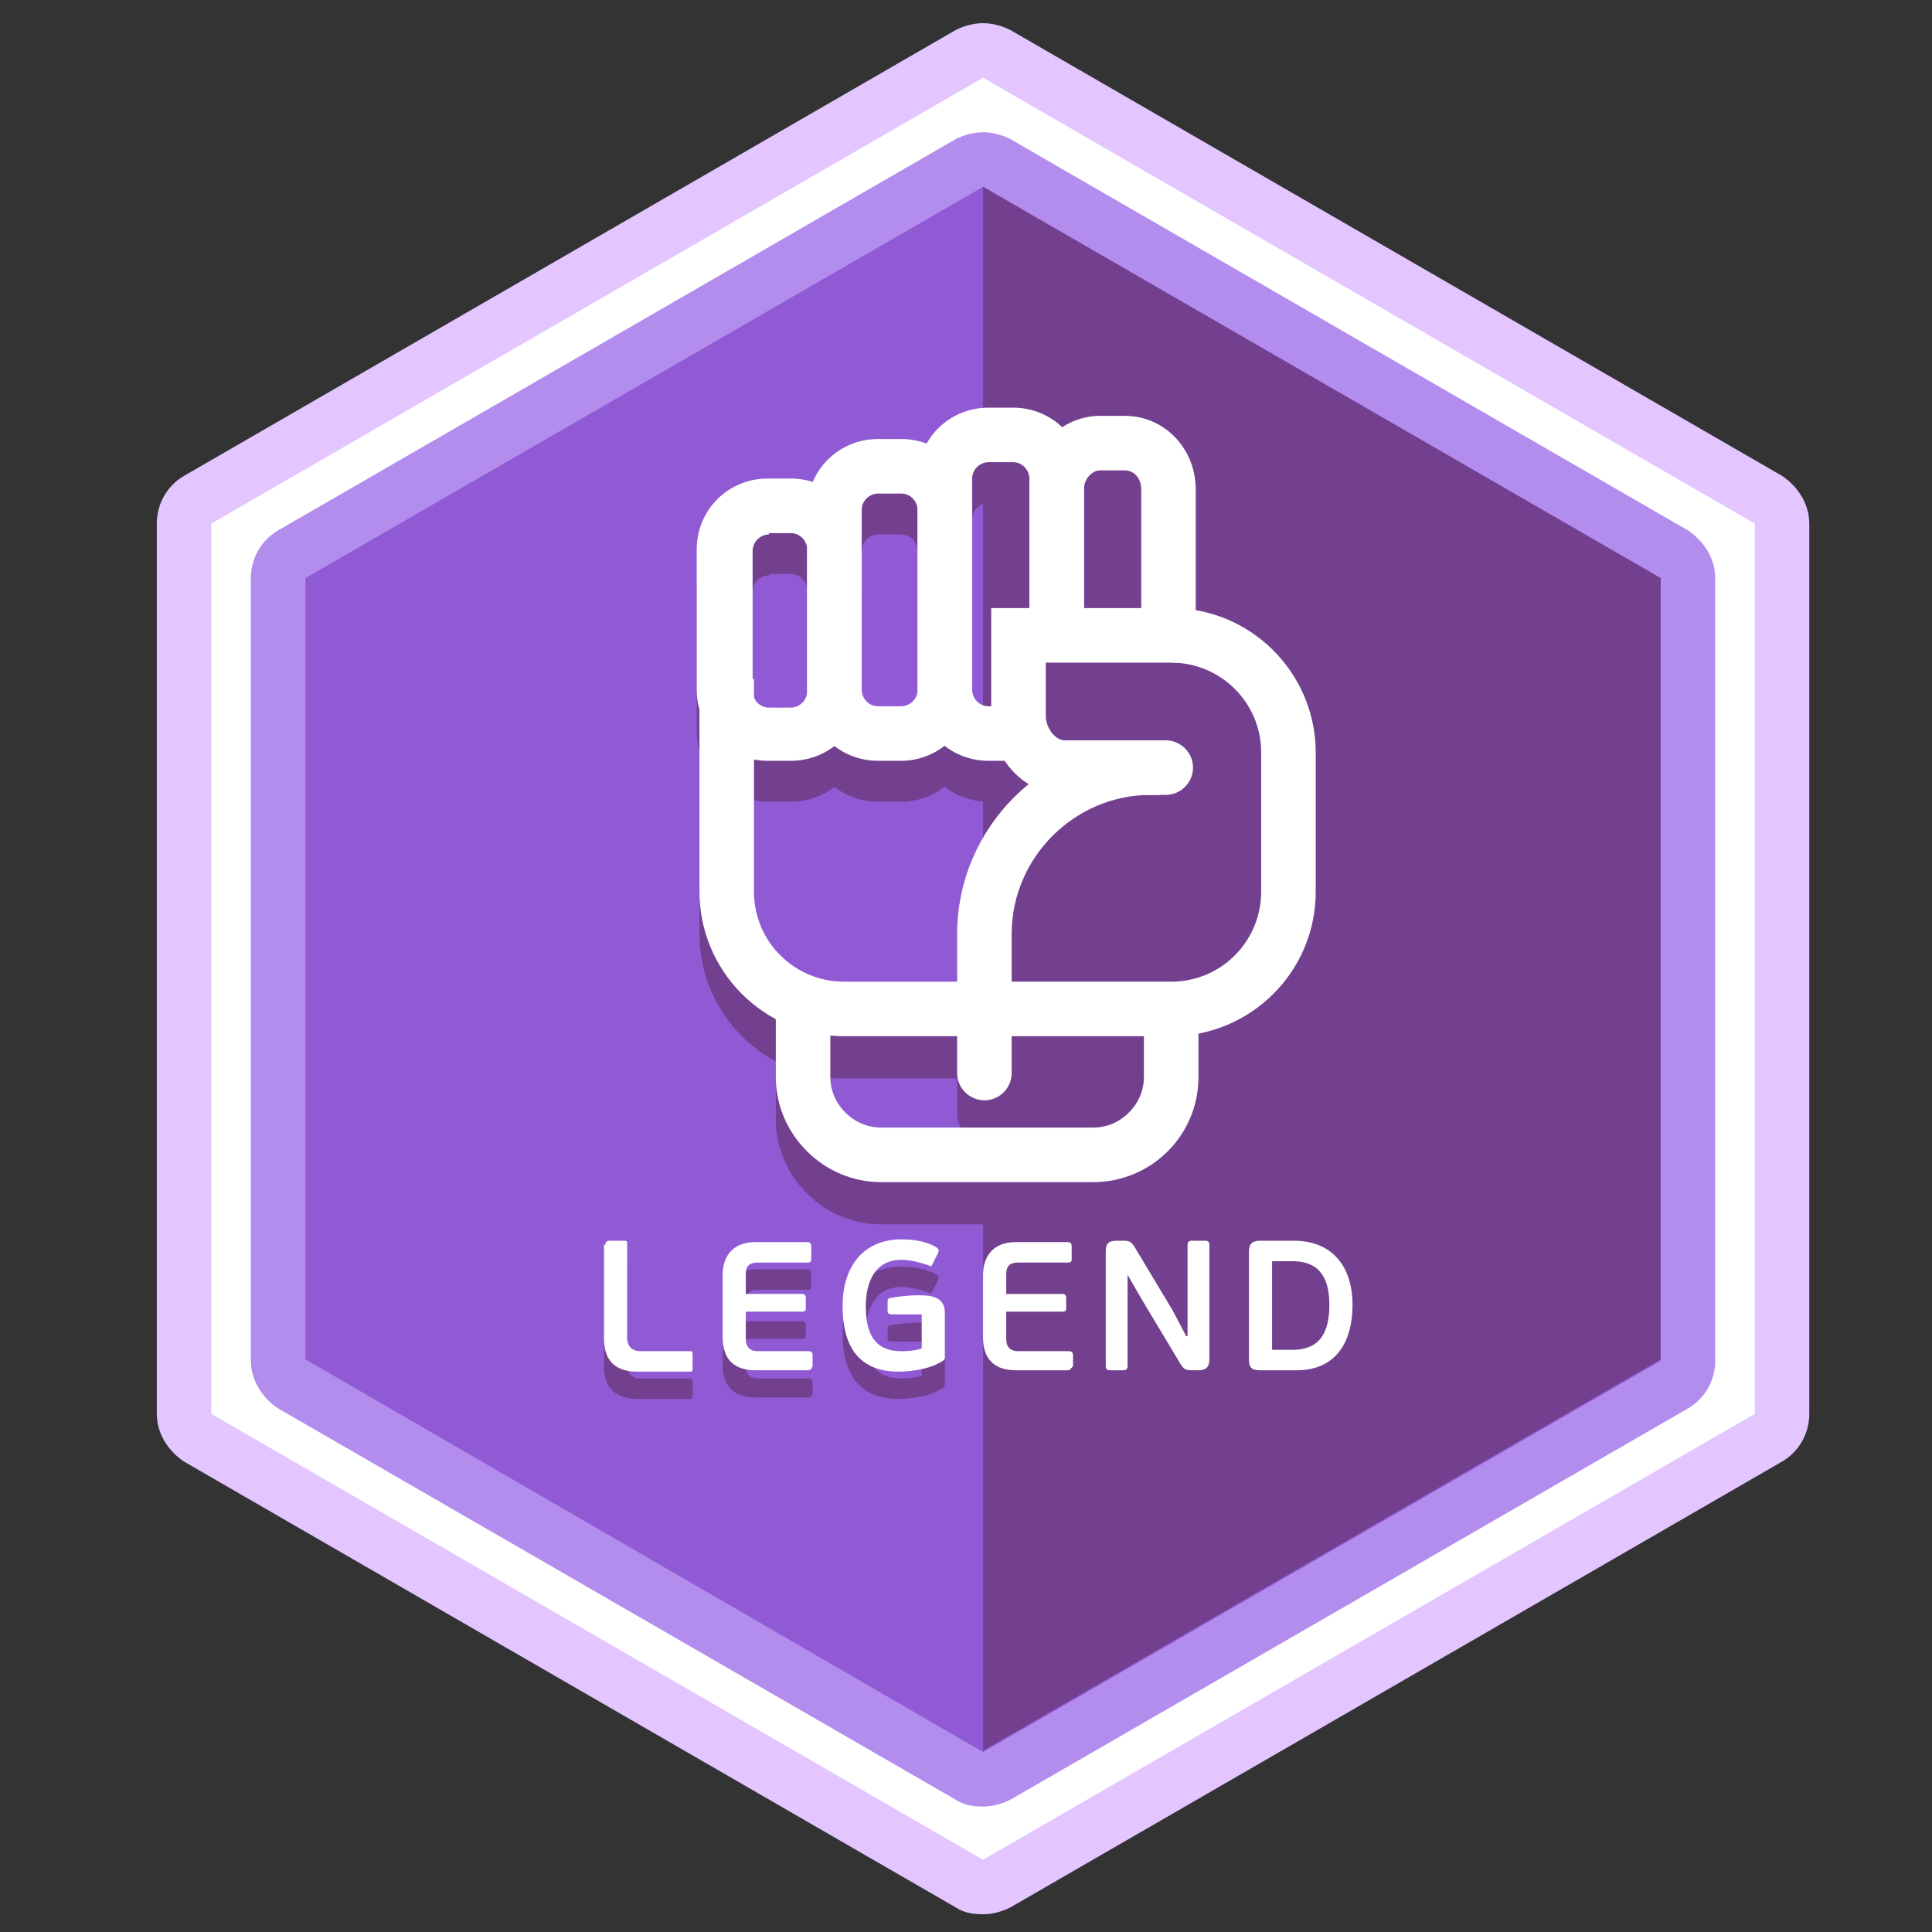 <?xml version="1.0" encoding="utf-8"?>
<!-- Generator: Adobe Illustrator 21.1.0, SVG Export Plug-In . SVG Version: 6.00 Build 0)  -->
<svg version="1.1" id="Layer_1" xmlns="http://www.w3.org/2000/svg" xmlns:xlink="http://www.w3.org/1999/xlink" x="0px" y="0px"
	 viewBox="0 0 141.7 141.7" style="enable-background:new 0 0 141.7 141.7;" xml:space="preserve">
<rect x="0" y="0" width="141.7" height="141.7" fill="#333333" stroke="none"/>
<style type="text/css">
	.st0{fill:#FFFFFF;}
	.st1{fill:#E3C5FF;}
	.st2{fill:#915AD5;}
	.st3{fill:#B28DED;}
	.st4{fill:#73408F;}
</style>
<g>
	<path class="st0" d="M72.1,138.4c-0.3,0-0.7-0.1-1-0.3l-56.6-32.7c-0.6-0.4-1-1-1-1.7V38.4c0-0.7,0.4-1.4,1-1.7L71.1,4
		c0.3-0.2,0.7-0.3,1-0.3c0.3,0,0.7,0.1,1,0.3l56.6,32.7c0.6,0.4,1,1,1,1.7v65.3c0,0.7-0.4,1.4-1,1.7l-56.6,32.7
		C72.8,138.3,72.4,138.4,72.1,138.4z"/>
	<path class="st1" d="M72.1,5.7l56.6,32.7v65.3l-56.6,32.7l-56.6-32.7V38.4L72.1,5.7 M72.1,1.7c-0.7,0-1.4,0.2-2,0.5L13.5,34.9
		c-1.2,0.7-2,2-2,3.5v65.3c0,1.4,0.8,2.7,2,3.5l56.6,32.7c0.6,0.4,1.3,0.5,2,0.5s1.4-0.2,2-0.5l56.6-32.7c1.2-0.7,2-2,2-3.5V38.4
		c0-1.4-0.8-2.7-2-3.5L74.1,2.2C73.5,1.9,72.8,1.7,72.1,1.7L72.1,1.7z"/>
</g>
<g>
	<path class="st2" d="M72.1,130.4c-0.3,0-0.7-0.1-1-0.3l-49.7-28.7c-0.6-0.4-1-1-1-1.7V42.4c0-0.7,0.4-1.4,1-1.7L71.1,12
		c0.3-0.2,0.7-0.3,1-0.3c0.3,0,0.7,0.1,1,0.3l49.7,28.7c0.6,0.4,1,1,1,1.7v57.4c0,0.7-0.4,1.4-1,1.7l-49.7,28.7
		C72.8,130.3,72.4,130.4,72.1,130.4z"/>
	<path class="st3" d="M72.1,13.7l49.7,28.7v57.4l-49.7,28.7L22.4,99.7V42.4L72.1,13.7 M72.1,9.7c-0.7,0-1.4,0.2-2,0.5L20.4,38.9
		c-1.2,0.7-2,2-2,3.5v57.4c0,1.4,0.8,2.7,2,3.5l49.7,28.7c0.6,0.4,1.3,0.5,2,0.5s1.4-0.2,2-0.5l49.7-28.7c1.2-0.7,2-2,2-3.5V42.4
		c0-1.4-0.8-2.7-2-3.5L74.1,10.2C73.5,9.9,72.8,9.7,72.1,9.7L72.1,9.7z"/>
</g>
<g>
	<polygon class="st4" points="72.1,13.7 121.8,42.4 121.8,99.7 72.1,128.4 	"/>
</g>
<g>
	<g>
		<g>
			<path class="st4" d="M85.9,79.1h-24c-5.9,0-10.6-4.8-10.6-10.6V52.8h4v15.6c0,3.7,3,6.6,6.6,6.6h24c3.7,0,6.6-3,6.6-6.6V58.2
				c0-3.7-3-6.6-6.6-6.6v-4c5.9,0,10.6,4.8,10.6,10.6v10.2C96.5,74.3,91.7,79.1,85.9,79.1z"/>
		</g>
	</g>
	<g>
		<g>
			<path class="st4" d="M80.2,89.8H64.6c-4.2,0-7.7-3.5-7.7-7.7v-5h4v5c0,2,1.7,3.7,3.7,3.7h15.6c2,0,3.7-1.7,3.7-3.7v-5h4v5
				C87.9,86.3,84.4,89.8,80.2,89.8z"/>
		</g>
	</g>
	<g>
		<g>
			<path class="st4" d="M72.2,83.7c-1.1,0-2-0.9-2-2V71.5c0-7.8,6.4-14.2,14.2-14.2h1.1c1.1,0,2,0.9,2,2c0,1.1-0.9,2-2,2h-1.1
				c-5.6,0-10.2,4.6-10.2,10.2v10.2C74.2,82.8,73.3,83.7,72.2,83.7z"/>
		</g>
	</g>
	<g>
		<g>
			<path class="st4" d="M58,58.8h-1.7c-2.9,0-5.2-2.3-5.2-5.2V43.3c0-2.9,2.3-5.2,5.2-5.2H58c2.9,0,5.2,2.3,5.2,5.2v10.3
				C63.2,56.5,60.9,58.8,58,58.8z M56.4,42.2c-0.6,0-1.2,0.5-1.2,1.2v10.3c0,0.6,0.5,1.2,1.2,1.2H58c0.6,0,1.2-0.5,1.2-1.2V43.3
				c0-0.6-0.5-1.2-1.2-1.2H56.4z"/>
		</g>
	</g>
	<g>
		<g>
			<path class="st4" d="M66.1,58.8h-1.7c-2.9,0-5.2-2.3-5.2-5.2V40.4c0-2.9,2.3-5.2,5.2-5.2h1.7c2.9,0,5.2,2.3,5.2,5.2v13.2
				C71.3,56.5,68.9,58.8,66.1,58.8z M64.4,39.2c-0.6,0-1.2,0.5-1.2,1.2v13.2c0,0.6,0.5,1.2,1.2,1.2h1.7c0.6,0,1.2-0.5,1.2-1.2V40.4
				c0-0.6-0.5-1.2-1.2-1.2H64.4z"/>
		</g>
	</g>
	<g>
		<g>
			<path class="st4" d="M75.9,58.8h-3.4c-2.9,0-5.2-2.3-5.2-5.2V38.1c0-2.9,2.3-5.2,5.2-5.2h1.8c2.9,0,5.2,2.3,5.2,5.2v11.3h-4V38.1
				c0-0.6-0.5-1.2-1.2-1.2h-1.8c-0.6,0-1.2,0.5-1.2,1.2v15.5c0,0.6,0.5,1.2,1.2,1.2h3.4V58.8z"/>
		</g>
	</g>
	<g>
		<g>
			<path class="st4" d="M87.7,49.3h-4V38.9c0-0.8-0.5-1.4-1.2-1.4h-1.8c-0.6,0-1.2,0.6-1.2,1.4v9h-4v-9c0-3,2.3-5.4,5.2-5.4h1.8
				c2.9,0,5.2,2.4,5.2,5.4V49.3z"/>
		</g>
	</g>
	<g>
		<g>
			<path class="st4" d="M85.2,61.3h-7c-3,0-5.5-2.6-5.5-5.8v-7.9H87v4H76.7v3.9c0,0.9,0.7,1.8,1.4,1.8h7V61.3z"/>
		</g>
	</g>
</g>
<g>
	<g>
		<path class="st0" d="M85.9,76h-24c-5.9,0-10.6-4.8-10.6-10.6V49.8h4v15.6c0,3.7,3,6.6,6.6,6.6h24c3.7,0,6.6-3,6.6-6.6V55.2
			c0-3.7-3-6.6-6.6-6.6v-4c5.9,0,10.6,4.8,10.6,10.6v10.2C96.5,71.3,91.7,76,85.9,76z"/>
	</g>
	<g>
		<path class="st0" d="M80.2,86.7H64.6c-4.2,0-7.7-3.5-7.7-7.7v-5h4v5c0,2,1.7,3.7,3.7,3.7h15.6c2,0,3.7-1.7,3.7-3.7v-5h4v5
			C87.9,83.3,84.4,86.7,80.2,86.7z"/>
	</g>
	<g>
		<path class="st0" d="M72.2,80.7c-1.1,0-2-0.9-2-2V68.5c0-7.8,6.4-14.2,14.2-14.2h1.1c1.1,0,2,0.9,2,2s-0.9,2-2,2h-1.1
			c-5.6,0-10.2,4.6-10.2,10.2v10.2C74.2,79.8,73.3,80.7,72.2,80.7z"/>
	</g>
	<g>
		<path class="st0" d="M58,55.8h-1.7c-2.9,0-5.2-2.3-5.2-5.2V40.3c0-2.9,2.3-5.2,5.2-5.2H58c2.9,0,5.2,2.3,5.2,5.2v10.3
			C63.2,53.5,60.9,55.8,58,55.8z M56.4,39.2c-0.6,0-1.2,0.5-1.2,1.2v10.3c0,0.6,0.5,1.2,1.2,1.2H58c0.6,0,1.2-0.5,1.2-1.2V40.3
			c0-0.6-0.5-1.2-1.2-1.2H56.4z"/>
	</g>
	<g>
		<path class="st0" d="M66.1,55.8h-1.7c-2.9,0-5.2-2.3-5.2-5.2V37.4c0-2.9,2.3-5.2,5.2-5.2h1.7c2.9,0,5.2,2.3,5.2,5.2v13.2
			C71.3,53.5,68.9,55.8,66.1,55.8z M64.4,36.2c-0.6,0-1.2,0.5-1.2,1.2v13.2c0,0.6,0.5,1.2,1.2,1.2h1.7c0.6,0,1.2-0.5,1.2-1.2V37.4
			c0-0.6-0.5-1.2-1.2-1.2H64.4z"/>
	</g>
	<g>
		<path class="st0" d="M75.9,55.8h-3.4c-2.9,0-5.2-2.3-5.2-5.2V35.1c0-2.9,2.3-5.2,5.2-5.2h1.8c2.9,0,5.2,2.3,5.2,5.2v11.3h-4V35.1
			c0-0.6-0.5-1.2-1.2-1.2h-1.8c-0.6,0-1.2,0.5-1.2,1.2v15.5c0,0.6,0.5,1.2,1.2,1.2h3.4V55.8z"/>
	</g>
	<g>
		<path class="st0" d="M87.7,46.3h-4V35.9c0-0.8-0.5-1.4-1.2-1.4h-1.8c-0.6,0-1.2,0.6-1.2,1.4v9h-4v-9c0-3,2.3-5.4,5.2-5.4h1.8
			c2.9,0,5.2,2.4,5.2,5.4V46.3z"/>
	</g>
	<g>
		<path class="st0" d="M85.2,58.3h-7c-3,0-5.5-2.6-5.5-5.8v-7.9H87v4H76.7v3.9c0,0.9,0.7,1.8,1.4,1.8h7V58.3z"/>
	</g>
</g>
<g>
	<g>
		<path class="st4" d="M44.4,93.3c0-0.2,0.1-0.3,0.3-0.3h1c0.3,0,0.3,0,0.3,0.3v6.8c0,0.7,0.4,1,1,1h3.6c0.2,0,0.2,0.1,0.2,0.3v0.9
			c0,0.2,0,0.3-0.2,0.3h-3.9c-1.9,0-2.4-1.2-2.4-2.4V93.3z"/>
	</g>
	<g>
		<path class="st4" d="M59.2,102.5h-3.8c-1.9,0-2.4-1.2-2.4-2.4v-4.6c0-1.3,0.7-2.4,2.4-2.4h3.8c0.2,0,0.3,0.1,0.3,0.3v0.9
			c0,0.2,0,0.3-0.3,0.3h-3.6c-0.7,0-0.9,0.3-0.9,0.9v1.4h4.1c0.2,0,0.3,0.1,0.3,0.3v0.7c0,0.2,0,0.3-0.3,0.3h-4.1v2
			c0,0.6,0.3,0.9,0.9,0.9h3.7c0.2,0,0.3,0.1,0.3,0.3v0.8C59.5,102.4,59.5,102.5,59.2,102.5z"/>
	</g>
	<g>
		<path class="st4" d="M69,101.9c-1,0.6-2.5,0.7-3.1,0.7c-2.7,0-4.1-1.6-4.1-4.8c0-3,1.6-4.9,4.3-4.9c0.8,0,1.8,0.1,2.6,0.6
			c0.1,0.1,0.2,0.1,0.1,0.4l-0.4,0.8c-0.1,0.2-0.1,0.2-0.3,0.1c-0.6-0.2-1.3-0.4-2-0.4c-1.9,0-2.6,1.6-2.6,3.4
			c0,1.8,0.5,3.3,2.6,3.3c0.3,0,0.9,0,1.5-0.2v-2.5h-2.2c-0.2,0-0.3-0.1-0.3-0.2v-0.7c0-0.1,0-0.3,0.2-0.3c0.5-0.1,1.3-0.2,2.1-0.2
			c0.9,0,1.9,0.1,1.9,1.3v3.3C69.3,101.7,69.2,101.8,69,101.9z"/>
	</g>
	<g>
		<path class="st4" d="M78.3,102.5h-3.8c-1.9,0-2.4-1.2-2.4-2.4v-4.6c0-1.3,0.7-2.4,2.4-2.4h3.8c0.2,0,0.3,0.1,0.3,0.3v0.9
			c0,0.2,0,0.3-0.3,0.3h-3.6c-0.7,0-0.9,0.3-0.9,0.9v1.4h4.1c0.2,0,0.3,0.1,0.3,0.3v0.7c0,0.2,0,0.3-0.3,0.3h-4.1v2
			c0,0.6,0.3,0.9,0.9,0.9h3.7c0.2,0,0.3,0.1,0.3,0.3v0.8C78.5,102.4,78.5,102.5,78.3,102.5z"/>
	</g>
	<g>
		<path class="st4" d="M82.7,95.5v6.7c0,0.2-0.1,0.3-0.3,0.3h-1c-0.2,0-0.3-0.1-0.3-0.3v-8.4c0-0.6,0.2-0.8,0.8-0.8h0.5
			c0.5,0,0.6,0.1,0.9,0.6l2.7,4.5L87,100h0.1v-6.7c0-0.2,0.1-0.3,0.3-0.3h1c0.2,0,0.3,0.1,0.3,0.3v8.4c0,0.5-0.2,0.8-0.8,0.8h-0.5
			c-0.5,0-0.6-0.1-0.9-0.6l-2.7-4.5L82.7,95.5L82.7,95.5z"/>
	</g>
	<g>
		<path class="st4" d="M92.4,102.5c-0.6,0-0.8-0.2-0.8-0.8v-7.9c0-0.5,0.2-0.8,0.8-0.8l2.5,0c2.9,0,4.3,2,4.3,4.7
			c0,2.7-1.2,4.8-4.1,4.8H92.4z M94.8,94.5h-1.5v6.5h1.5c2.1,0,2.7-1.4,2.7-3.3C97.5,95.9,96.9,94.5,94.8,94.5z"/>
	</g>
</g>
<g>
	<path class="st0" d="M44.4,91.3c0-0.2,0.1-0.3,0.3-0.3h1c0.3,0,0.3,0,0.3,0.3v6.8c0,0.7,0.4,1,1,1h3.6c0.2,0,0.2,0.1,0.2,0.3v0.9
		c0,0.2,0,0.3-0.2,0.3h-3.9c-1.9,0-2.4-1.2-2.4-2.4V91.3z"/>
	<path class="st0" d="M59.2,100.5h-3.8c-1.9,0-2.4-1.2-2.4-2.4v-4.6c0-1.3,0.7-2.4,2.4-2.4h3.8c0.2,0,0.3,0.1,0.3,0.3v0.9
		c0,0.2,0,0.3-0.3,0.3h-3.6c-0.7,0-0.9,0.3-0.9,0.9v1.4h4.1c0.2,0,0.3,0.1,0.3,0.3v0.7c0,0.2,0,0.3-0.3,0.3h-4.1v2
		c0,0.6,0.3,0.9,0.9,0.9h3.7c0.2,0,0.3,0.1,0.3,0.3v0.8C59.5,100.4,59.5,100.5,59.2,100.5z"/>
	<path class="st0" d="M69,99.9c-1,0.6-2.5,0.7-3.1,0.7c-2.7,0-4.1-1.6-4.1-4.8c0-3,1.6-4.9,4.3-4.9c0.8,0,1.8,0.1,2.6,0.6
		c0.1,0.1,0.2,0.1,0.1,0.4l-0.4,0.8c-0.1,0.2-0.1,0.2-0.3,0.1c-0.6-0.2-1.3-0.4-2-0.4c-1.9,0-2.6,1.6-2.6,3.4c0,1.8,0.5,3.3,2.6,3.3
		c0.3,0,0.9,0,1.5-0.2v-2.5h-2.2c-0.2,0-0.3-0.1-0.3-0.2v-0.7c0-0.1,0-0.3,0.2-0.3c0.5-0.1,1.3-0.2,2.1-0.2c0.9,0,1.9,0.1,1.9,1.3
		v3.3C69.3,99.7,69.2,99.8,69,99.9z"/>
	<path class="st0" d="M78.3,100.5h-3.8c-1.9,0-2.4-1.2-2.4-2.4v-4.6c0-1.3,0.7-2.4,2.4-2.4h3.8c0.2,0,0.3,0.1,0.3,0.3v0.9
		c0,0.2,0,0.3-0.3,0.3h-3.6c-0.7,0-0.9,0.3-0.9,0.9v1.4h4.1c0.2,0,0.3,0.1,0.3,0.3v0.7c0,0.2,0,0.3-0.3,0.3h-4.1v2
		c0,0.6,0.3,0.9,0.9,0.9h3.7c0.2,0,0.3,0.1,0.3,0.3v0.8C78.5,100.4,78.5,100.5,78.3,100.5z"/>
	<path class="st0" d="M82.7,93.5v6.7c0,0.2-0.1,0.3-0.3,0.3h-1c-0.2,0-0.3-0.1-0.3-0.3v-8.4c0-0.6,0.2-0.8,0.8-0.8h0.5
		c0.5,0,0.6,0.1,0.9,0.6l2.7,4.5L87,98h0.1v-6.7c0-0.2,0.1-0.3,0.3-0.3h1c0.2,0,0.3,0.1,0.3,0.3v8.4c0,0.5-0.2,0.8-0.8,0.8h-0.5
		c-0.5,0-0.6-0.1-0.9-0.6l-2.7-4.5L82.7,93.5L82.7,93.5z"/>
	<path class="st0" d="M92.4,100.5c-0.6,0-0.8-0.2-0.8-0.8v-7.9c0-0.5,0.2-0.8,0.8-0.8l2.5,0c2.9,0,4.3,2,4.3,4.7
		c0,2.7-1.2,4.8-4.1,4.8H92.4z M94.8,92.5h-1.5V99h1.5c2.1,0,2.7-1.4,2.7-3.3C97.5,93.9,96.9,92.5,94.8,92.5z"/>
</g>
</svg>

